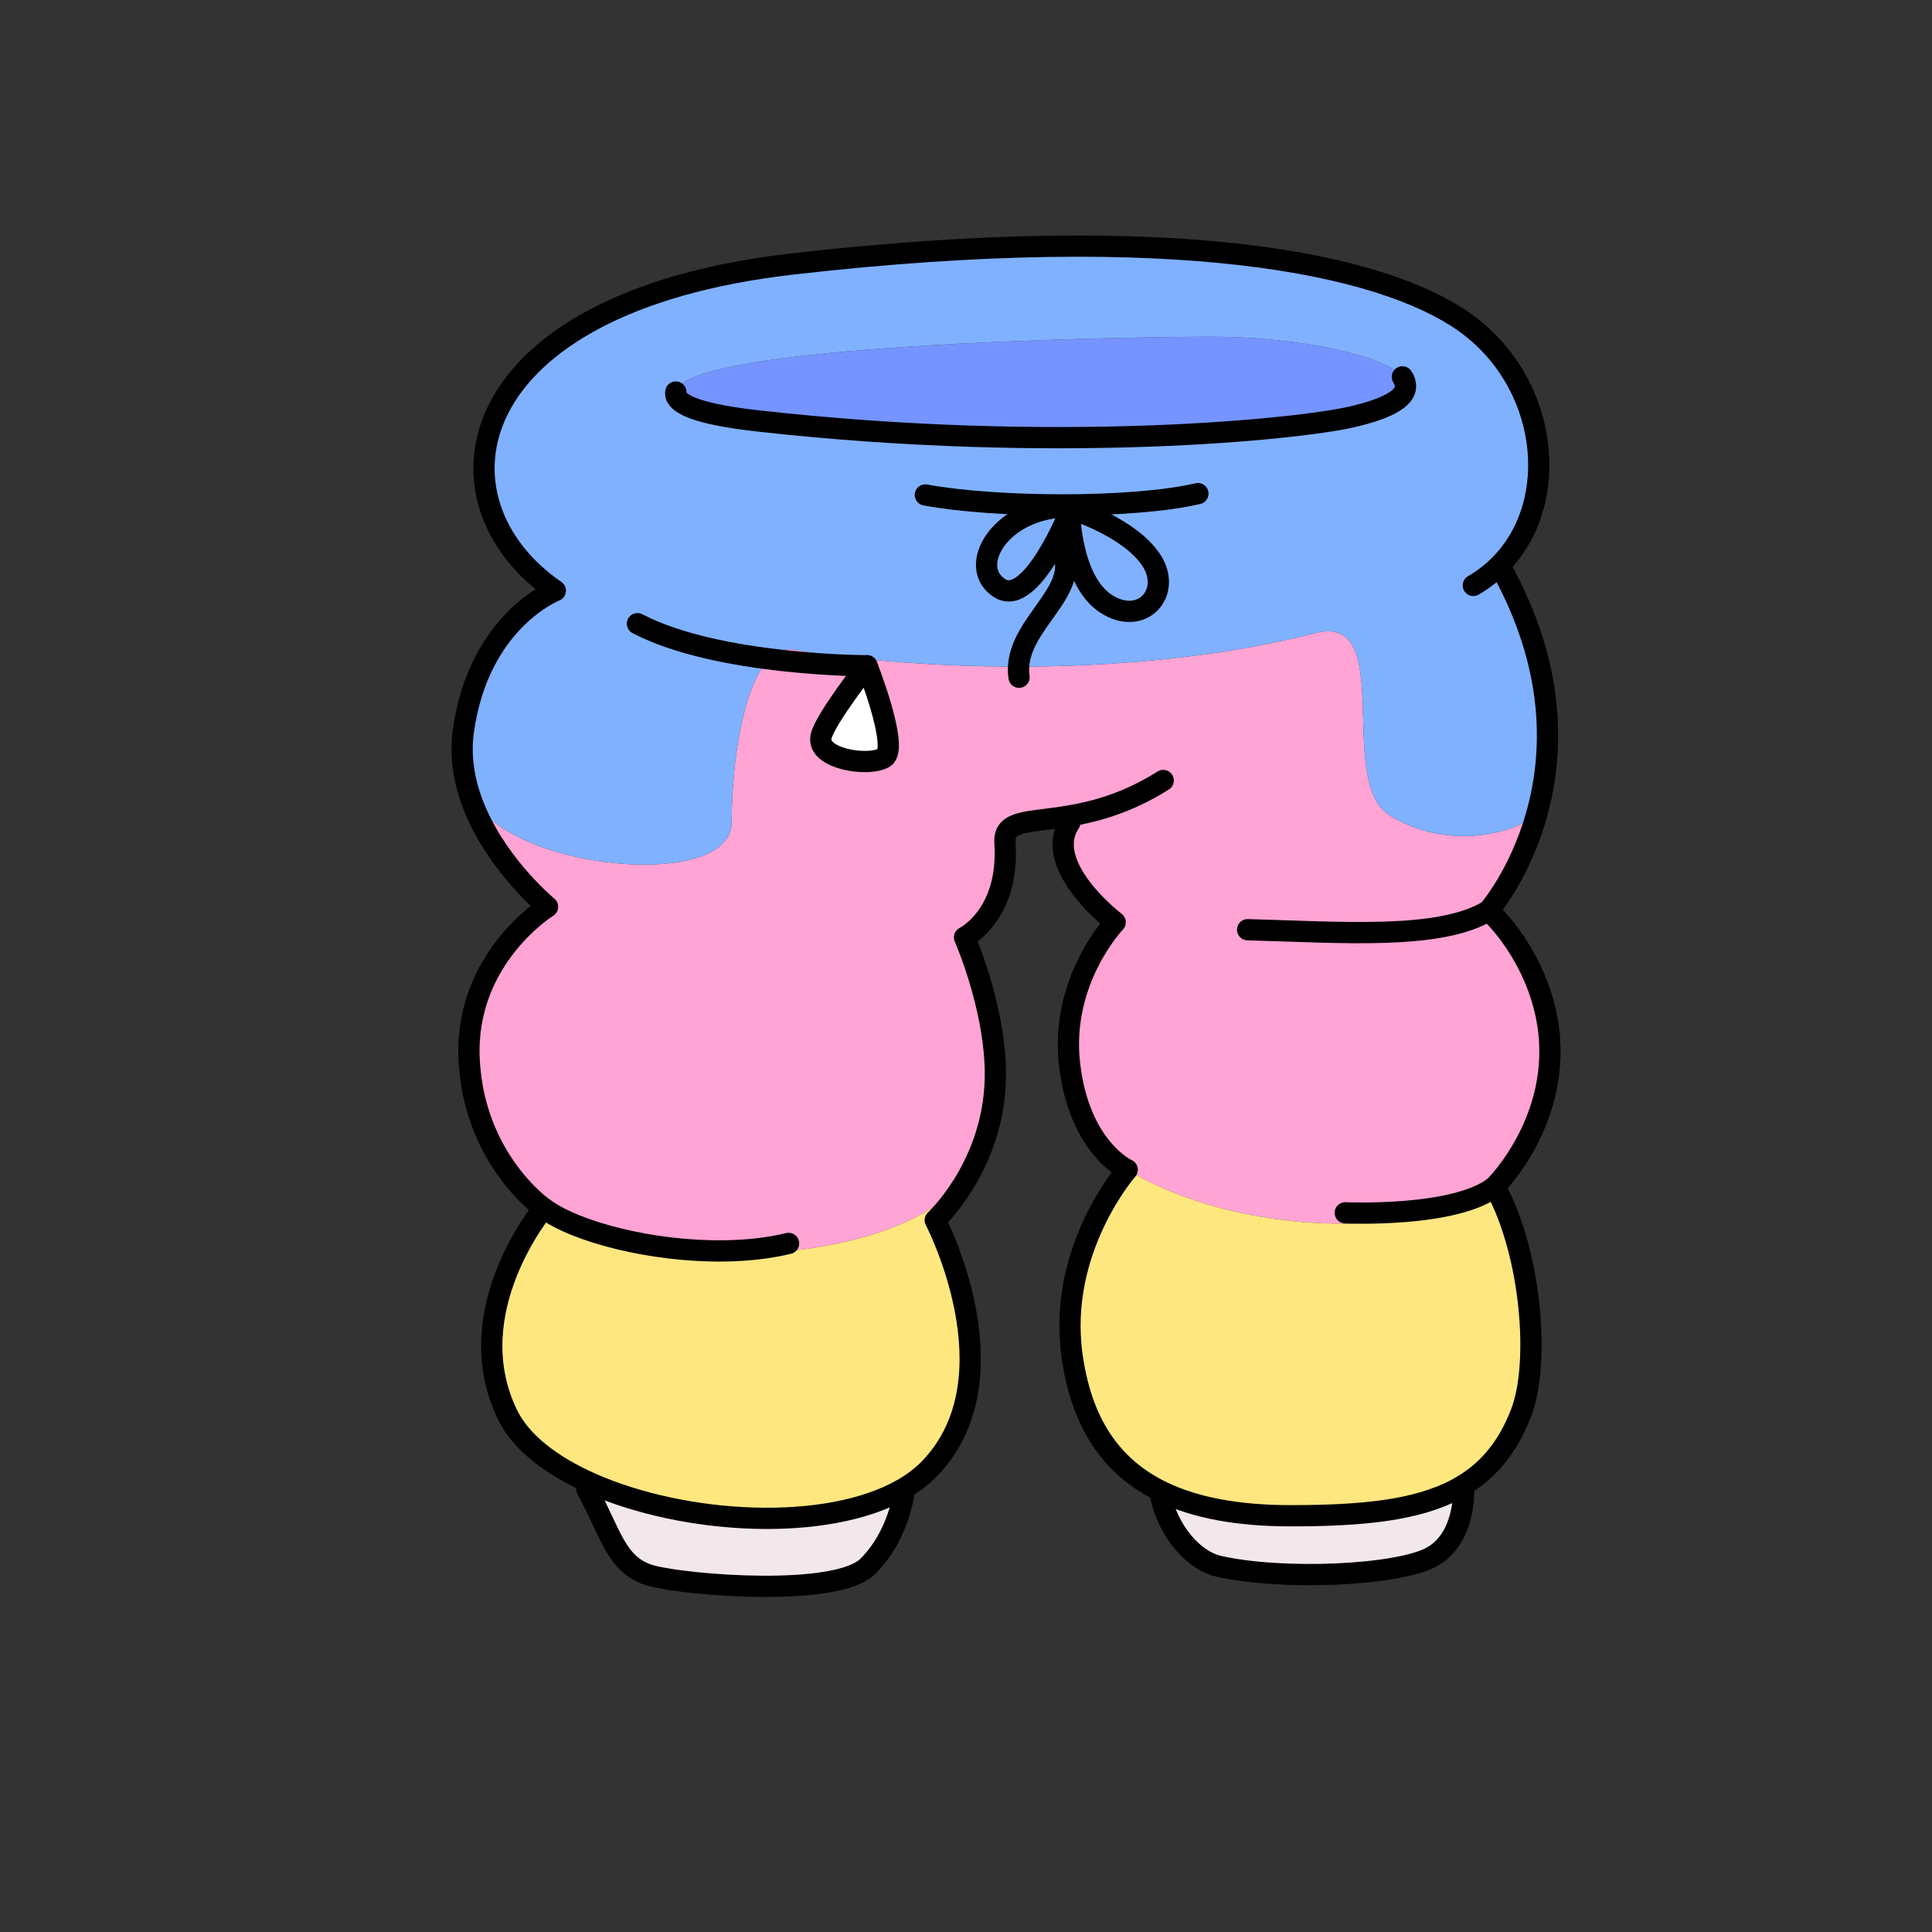 <?xml version="1.0" encoding="UTF-8"?><svg id="Layer_2" xmlns="http://www.w3.org/2000/svg" viewBox="0 0 1000 1000"><rect x="0" y="0" width="1000" height="1000" fill="#333333" stroke="none"/><defs><style>.cls-1,.cls-2{fill:none;}.cls-3{fill:#f2e7ea;}.cls-4{fill:#fff;}.cls-5{fill:#ffe780;}.cls-6{fill:#ffa4d4;}.cls-7{fill:#80b1ff;}.cls-8{fill:#7694ff;}.cls-2{stroke:#000;stroke-linecap:round;stroke-linejoin:round;stroke-width:11px;}</style></defs><g id="_02"><g><rect class="cls-1" width="1000" height="1000"/><g><g><g><path class="cls-6" d="m773.72,614.16c.23.41.45.82.66,1.23-39.13,25.23-131.72,25.66-190.94-9.93,0,0-24.88-11.2-29.85-54.73-4.98-43.53,23.63-73.37,23.63-73.37,0,0-38.4-29.2-23.48-51.58l-.58-3.37c-20.87,3.5-33.81,1.83-33,13.9,2.49,37.31-20.92,48.87-20.92,48.87,0,0,15.08,34.11,15.95,68.04.66,25.83-8.21,46.38-16.64,59.93-20.15,18.45-54.26,35.29-123.91,36.43l-.03-2.11c-37.05.44-76.64-9.76-93.24-22.12,0,0-36.06-24.87-38.55-77.1-2.49-52.24,40.59-78.91,40.59-78.91,0,0-23.99-19.74-36.63-48.22l2.97-1.28c27.72,31.68,128.95,39.48,128.95,5.82,0-39.45,9.66-92.95,31.76-89.42,83.33,13.32,188.58,12.38,270.27-8.54,42.26-10.83,10.58,76.3,38.3,94.12,25.13,16.15,58.39,12.78,76.19.22-8.83,31.1-24.7,49.28-24.7,49.28,0,0,21.69,19.14,29.32,52.05,12.26,52.89-26.12,90.79-26.12,90.79Z"/><path class="cls-7" d="m776.04,292.7l.42.41c29.43,52.6,27.72,97.4,18.76,128.93-17.8,12.56-51.06,15.93-76.19-.22-27.72-17.82,3.96-104.95-38.3-94.12-81.69,20.92-186.94,21.86-270.27,8.54-22.1-3.53-31.76,49.97-31.76,89.42,0,33.66-101.23,25.86-128.95-5.82l-2.97,1.28c-5.71-12.85-9.1-27.48-6.93-42.87,8.07-57.24,47.59-72.52,47.59-72.52-67.39-46.28-51.55-149.25,123.13-169.14,199.08-22.68,304.5.09,346.98,29.85,44.11,30.89,51.37,93.51,18.49,126.26Zm-50.36-97.91c-8.28-10.66-54.48-20.49-97.73-20.49-53.54,0-269.53,4.2-277.94,27.76-.04.09-.07.19-.09.28-.06.19-.1.38-.12.57-.12.79-.03,1.57.33,2.35,0,.03.01.06.04.09.06.14.13.29.22.44,2.69,4.58,14.21,8.98,41.93,12.08,155.46,17.41,279.55,4.24,306.91-1.98,18.83-4.28,31.75-10.37,27.43-19.43h0c-.19-.47-.45-.94-.79-1.4-.06-.09-.12-.18-.19-.27Z"/><path class="cls-5" d="m774.38,615.39c18.12,33.73,22.85,89.88,13.02,115.68-7.28,19.13-18.35,31.63-33.48,39.7-20.75,11.06-49.13,13.78-85.91,13.78-27.34,0-49.14-4.11-66.08-12.19-27.76-13.25-42.47-37.16-47.1-71.14-7.46-54.72,28.61-95.76,28.61-95.76,59.22,35.59,151.81,35.16,190.94,9.93Z"/><path class="cls-3" d="m757.55,770.87s1.25,24.87-16.16,34.82c-17.42,9.95-78.36,12.44-110.69,4.97-13.39-3.09-26.12-18.65-29.85-36.06l1.08-2.24c16.94,8.08,38.74,12.19,66.08,12.19,36.78,0,65.16-2.72,85.91-13.78l3.63.1Z"/><path class="cls-8" d="m726.66,196.46c4.32,9.06-8.6,15.15-27.43,19.43-27.36,6.22-151.45,19.39-306.91,1.98-27.72-3.1-39.24-7.5-41.93-12.08-.08-.15-.16-.29-.22-.44-.03-.03-.04-.06-.04-.09-.34-.81-.44-1.59-.33-2.35.03-.19.07-.38.12-.57.03-.09.06-.19.09-.28,8.41-23.56,224.4-27.76,277.94-27.76,43.25,0,89.45,9.83,97.73,20.49.07.09.13.18.19.27.31.47.57.94.79,1.39h0Z"/><path class="cls-4" d="m726.66,196.45c-.22-.45-.48-.92-.79-1.39.34.46.6.93.79,1.39Z"/><path class="cls-5" d="m374.64,649.58c69.65-1.14,103.76-17.98,123.91-36.43-7.4,11.9-14.46,18.42-14.46,18.42,0,0,42.29,80.84-2.48,128.1-4.03,4.26-8.91,7.96-14.45,11.14-39.43,22.56-112.89,18.39-161.21-3.03-20.32-9.01-36.2-21.07-43.23-35.47-26.12-53.48,18.65-106.96,18.65-106.96,16.6,12.36,56.19,22.56,93.24,22.12l.03,2.11Z"/><path class="cls-3" d="m467.16,770.81l.77,1.3s-2.49,22.39-18.66,38.55c-16.17,16.17-93.28,9.95-111.93,4.98-18.66-4.98-21.14-22.39-33.58-44.77l2.19-3.09c48.32,21.42,121.78,25.59,161.21,3.03Z"/><path class="cls-4" d="m350.17,205.35c.06.15.14.29.22.44-.09-.15-.16-.3-.22-.44Z"/><path class="cls-4" d="m350.01,202.06c-.03.09-.06.19-.09.28.02-.09.05-.19.09-.28Z"/><path class="cls-4" d="m349.92,202.34c-.05.19-.09.38-.12.57.02-.19.06-.38.12-.57Z"/><path class="cls-4" d="m350.13,205.26c-.36-.78-.45-1.56-.33-2.35-.11.76-.01,1.54.33,2.35Z"/></g><g><path class="cls-2" d="m350.13,205.26c-.36-.78-.45-1.56-.33-2.35"/><path class="cls-2" d="m726.66,196.46c4.32,9.06-8.6,15.15-27.43,19.43-27.36,6.22-151.45,19.39-306.91,1.98-27.72-3.1-39.24-7.5-41.93-12.08-.08-.15-.16-.29-.22-.44"/><path class="cls-2" d="m725.87,195.06c.31.47.57.94.79,1.39"/><path class="cls-2" d="m762.6,303.01c5.05-2.95,9.53-6.42,13.44-10.31,32.88-32.75,25.62-95.37-18.49-126.26-42.48-29.76-147.9-52.53-346.98-29.85-174.68,19.89-190.52,122.86-123.13,169.14,0,0-39.52,15.28-47.59,72.52-2.17,15.39,1.22,30.02,6.93,42.87,12.64,28.48,36.63,48.22,36.63,48.22,0,0-43.08,26.67-40.59,78.91,2.49,52.23,38.55,77.1,38.55,77.1,0,0-44.77,53.48-18.65,106.96,7.03,14.4,22.91,26.46,43.23,35.47,48.32,21.42,121.78,25.59,161.21,3.03,5.54-3.18,10.42-6.88,14.45-11.14,44.77-47.26,2.48-128.1,2.48-128.1,0,0,7.06-6.52,14.46-18.42,8.43-13.55,17.3-34.1,16.64-59.93-.87-33.93-15.95-68.04-15.95-68.04,0,0,23.41-11.56,20.92-48.87-.81-12.07,12.13-10.4,33-13.9,13.51-2.27,30.35-6.7,48.93-18.43"/><path class="cls-2" d="m553.74,425.78c-14.92,22.38,23.48,51.58,23.48,51.58,0,0-28.61,29.84-23.63,73.37,4.97,43.53,29.85,54.73,29.85,54.73,0,0-36.07,41.04-28.61,95.76,4.63,33.98,19.34,57.89,47.1,71.14,16.94,8.08,38.74,12.19,66.08,12.19,36.78,0,65.16-2.72,85.91-13.78,15.13-8.07,26.2-20.57,33.48-39.7,9.83-25.8,5.1-81.95-13.02-115.68-.21-.41-.43-.82-.66-1.23,0,0,38.38-37.9,26.12-90.79-7.63-32.91-29.32-52.05-29.32-52.05,0,0,15.87-18.18,24.7-49.28,8.96-31.53,10.67-76.33-18.76-128.93"/><path class="cls-2" d="m303.76,770.87c12.44,22.38,14.92,39.79,33.58,44.77,18.65,4.97,95.76,11.19,111.93-4.98,16.17-16.16,18.66-38.55,18.66-38.55"/><path class="cls-2" d="m600.85,774.6c3.73,17.41,16.46,32.97,29.85,36.06,32.33,7.47,93.27,4.98,110.69-4.97,17.41-9.95,16.16-34.82,16.16-34.82"/><path class="cls-2" d="m281.37,625.35c16.6,12.36,56.19,22.56,93.24,22.12,11.71-.14,23.16-1.35,33.55-3.88"/><path class="cls-2" d="m770.52,471.32c-25.22,15.33-75.62,11.22-124.75,9.9"/><path class="cls-2" d="m773.72,614.16c-20.65,16.23-77.41,13.59-77.41,13.59"/></g></g><path class="cls-2" d="m478.97,256.19c36.07,6.74,107.4,7.22,141.06-.7"/><path class="cls-2" d="m544.88,262.93c-29.85,4.49-43.53,31.45-27.36,41.56,16.17,10.11,36.07-39.31,36.07-39.31,0,0,.57,35.2,18.66,47.17,18.66,12.36,34.82-5.62,23.63-22.46-11.19-16.85-39.8-25.83-39.8-25.83"/><path class="cls-2" d="m551.1,288.76c4.97,20.22-27.36,37.07-23.63,61.78"/><g><path class="cls-4" d="m448.75,344.6s16.83,42.57,8.91,47.52c-7.92,4.95-35.27.79-32.67-10.89,1.98-8.91,23.76-36.63,23.76-36.63Z"/><g><path class="cls-2" d="m448.75,344.6s16.83,42.57,8.91,47.52c-7.92,4.95-35.27.79-32.67-10.89,1.98-8.91,23.76-36.63,23.76-36.63Z"/><path class="cls-2" d="m329.94,322.82c41.59,21.78,118.81,21.78,118.81,21.78"/></g></g></g></g></g></svg>